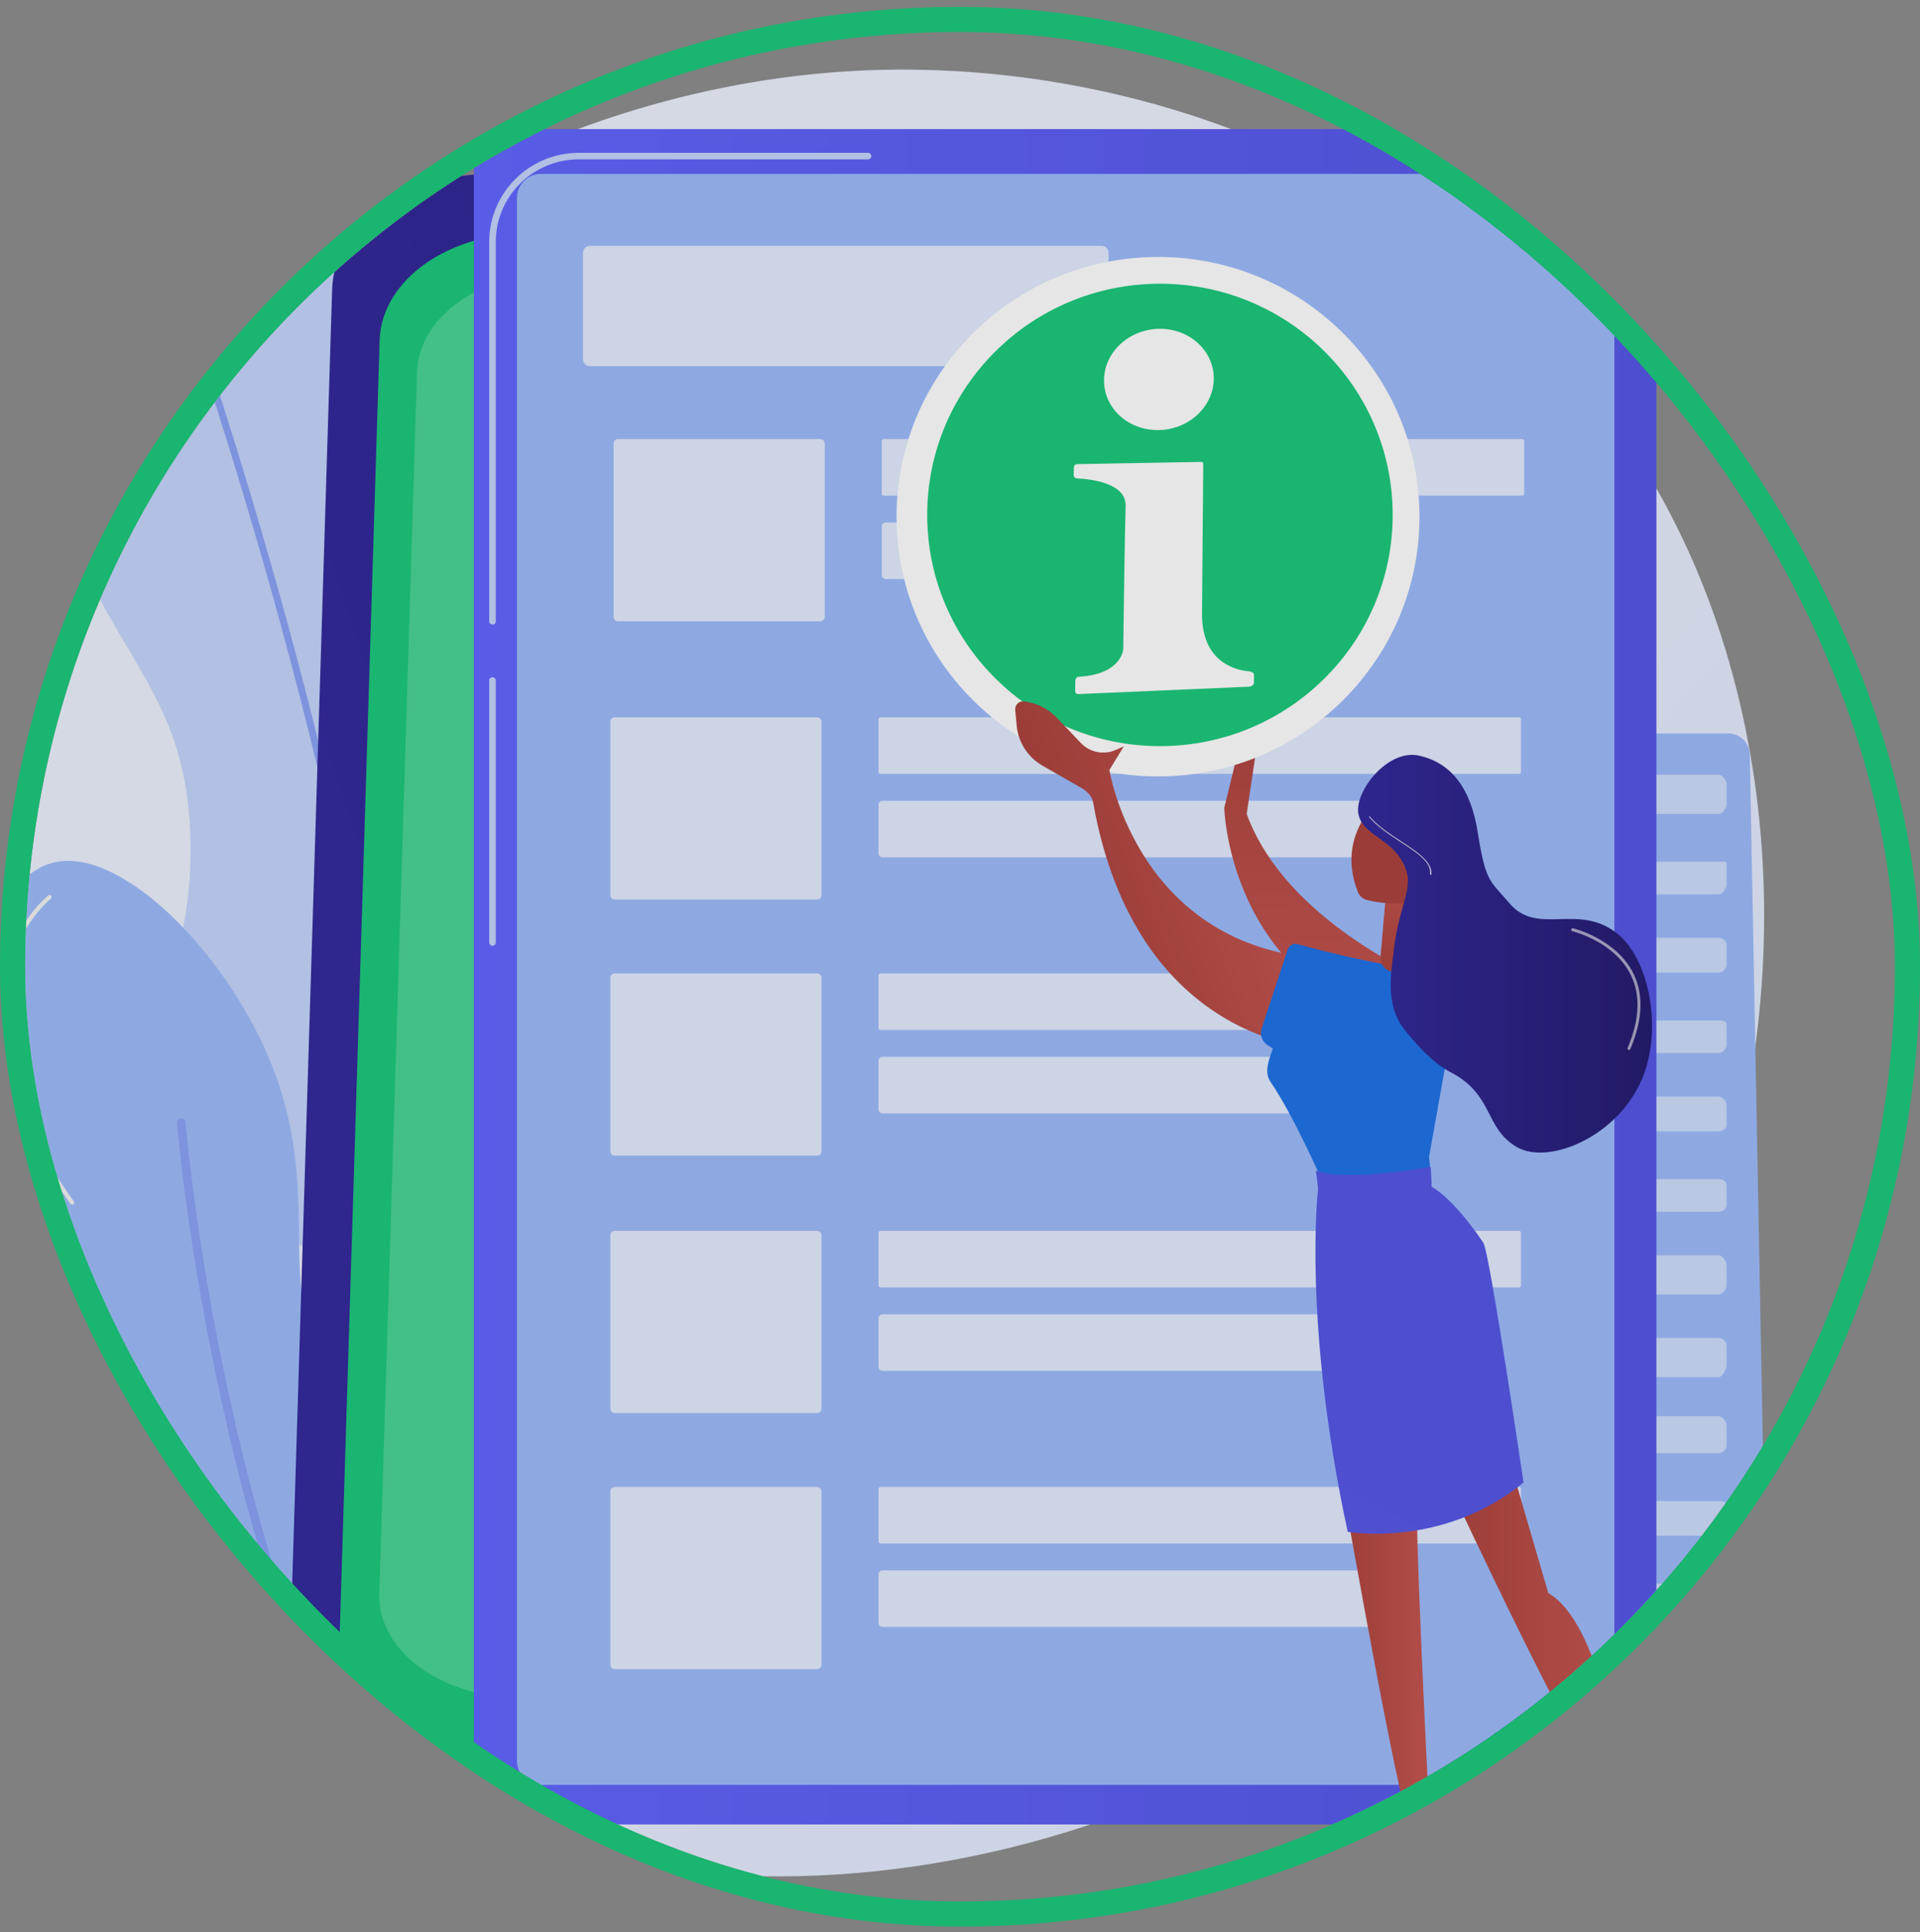 <svg width="153" height="154" viewBox="0 0 153 154" fill="none" xmlns="http://www.w3.org/2000/svg">
<rect x="0" y="0" width="153" height="154" fill="#808080" stroke="none"/>
<g opacity="0.8">
<g clip-path="url(#clip0_1_1380)">
<g clip-path="url(#clip1_1_1380)">
<path d="M134.561 102.831C120.631 135.42 83.524 153.677 51.344 148.752C46.108 147.951 31.753 145.564 19.043 134.302C-5.423 112.623 -10.656 69.697 9.081 39.445C23.446 17.427 49.196 4.946 73.664 5.57C78.934 5.705 99.133 6.533 116.884 21.076C119.491 23.212 125.242 28.288 130.424 36.34C142.594 55.249 143.64 81.593 134.561 102.831Z" fill="url(#paint0_linear_1_1380)"/>
<path d="M139.438 60.14C139.421 59.226 138.67 58.457 137.751 58.457H102.988C102.056 58.457 101.246 59.282 101.246 60.208V142.975C101.246 143.42 101.452 143.848 101.769 144.162C102.087 144.476 102.531 144.653 102.979 144.651L139.312 144.553C139.765 144.552 140.2 144.37 140.517 144.049C140.833 143.728 141.008 143.275 141 142.826L139.438 60.14Z" fill="#91B3FA"/>
<g opacity="0.5">
<path d="M112.933 61.748H103.951C103.684 61.748 103.749 62.212 103.749 62.495V64.111C103.749 64.395 103.684 64.868 103.951 64.868H112.933C113.2 64.868 113.342 64.395 113.342 64.111V62.495C113.342 62.212 113.2 61.748 112.933 61.748Z" fill="white"/>
<path d="M124.955 61.748H115.973C115.706 61.748 115.61 62.212 115.61 62.495V64.111C115.61 64.395 115.706 64.868 115.973 64.868H124.955C125.222 64.868 125.202 64.395 125.202 64.111V62.495C125.202 62.212 125.222 61.748 124.955 61.748Z" fill="white"/>
<path d="M136.978 61.748H127.996C127.729 61.748 127.297 62.212 127.297 62.495V64.111C127.297 64.395 127.729 64.868 127.996 64.868H136.978C137.245 64.868 137.588 64.395 137.588 64.111V62.495C137.588 62.212 137.245 61.748 136.978 61.748Z" fill="white"/>
<path d="M112.933 68.68H103.951C103.684 68.68 103.749 68.599 103.749 68.883V70.498C103.749 70.782 103.684 71.279 103.951 71.279H112.933C113.2 71.279 113.342 70.782 113.342 70.498V68.883C113.342 68.599 113.2 68.68 112.933 68.68Z" fill="white"/>
<path d="M124.955 68.68H115.973C115.706 68.68 115.61 68.599 115.61 68.883V70.498C115.61 70.782 115.706 71.279 115.973 71.279H124.955C125.222 71.279 125.202 70.782 125.202 70.498V68.883C125.202 68.599 125.222 68.68 124.955 68.68Z" fill="white"/>
<path d="M136.978 68.68H127.996C127.729 68.68 127.297 68.599 127.297 68.883V70.498C127.297 70.782 127.729 71.279 127.996 71.279H136.978C137.245 71.279 137.588 70.782 137.588 70.498V68.883C137.588 68.599 137.245 68.68 136.978 68.68Z" fill="white"/>
<path d="M112.933 74.745H103.951C103.684 74.745 103.749 74.987 103.749 75.27V76.886C103.749 77.17 103.684 77.518 103.951 77.518H112.933C113.2 77.518 113.342 77.17 113.342 76.886V75.27C113.342 74.987 113.2 74.745 112.933 74.745Z" fill="white"/>
<path d="M124.955 74.745H115.973C115.706 74.745 115.61 74.987 115.61 75.27V76.886C115.61 77.17 115.706 77.518 115.973 77.518H124.955C125.222 77.518 125.202 77.17 125.202 76.886V75.27C125.202 74.987 125.222 74.745 124.955 74.745Z" fill="white"/>
<path d="M136.978 74.745H127.996C127.729 74.745 127.297 74.987 127.297 75.27V76.886C127.297 77.17 127.729 77.518 127.996 77.518H136.978C137.245 77.518 137.588 77.17 137.588 76.886V75.27C137.588 74.987 137.245 74.745 136.978 74.745Z" fill="white"/>
<path d="M112.933 81.33H103.951C103.684 81.33 103.749 81.374 103.749 81.658V83.273C103.749 83.557 103.684 83.93 103.951 83.93H112.933C113.2 83.93 113.342 83.557 113.342 83.273V81.658C113.342 81.374 113.2 81.33 112.933 81.33Z" fill="white"/>
<path d="M124.955 81.33H115.973C115.706 81.33 115.61 81.374 115.61 81.658V83.273C115.61 83.557 115.706 83.93 115.973 83.93H124.955C125.222 83.93 125.202 83.557 125.202 83.273V81.658C125.202 81.374 125.222 81.33 124.955 81.33Z" fill="white"/>
<path d="M136.978 81.33H127.996C127.729 81.33 127.297 81.374 127.297 81.658V83.273C127.297 83.557 127.729 83.93 127.996 83.93H136.978C137.245 83.93 137.588 83.557 137.588 83.273V81.658C137.588 81.374 137.245 81.33 136.978 81.33Z" fill="white"/>
<path d="M112.933 87.396H103.951C103.684 87.396 103.749 87.762 103.749 88.046V89.662C103.749 89.945 103.684 90.169 103.951 90.169H112.933C113.2 90.169 113.342 89.945 113.342 89.662V88.046C113.342 87.762 113.2 87.396 112.933 87.396Z" fill="white"/>
<path d="M124.955 87.396H115.973C115.706 87.396 115.61 87.762 115.61 88.046V89.662C115.61 89.945 115.706 90.169 115.973 90.169H124.955C125.222 90.169 125.202 89.945 125.202 89.662V88.046C125.202 87.762 125.222 87.396 124.955 87.396Z" fill="white"/>
<path d="M136.978 87.396H127.996C127.729 87.396 127.297 87.762 127.297 88.046V89.662C127.297 89.945 127.729 90.169 127.996 90.169H136.978C137.245 90.169 137.588 89.945 137.588 89.662V88.046C137.588 87.762 137.245 87.396 136.978 87.396Z" fill="white"/>
<path d="M112.933 93.981H103.951C103.684 93.981 103.749 94.149 103.749 94.433V96.049C103.749 96.333 103.684 96.58 103.951 96.58H112.933C113.2 96.58 113.342 96.333 113.342 96.049V94.433C113.342 94.149 113.2 93.981 112.933 93.981Z" fill="white"/>
<path d="M124.955 93.981H115.973C115.706 93.981 115.61 94.149 115.61 94.433V96.049C115.61 96.333 115.706 96.58 115.973 96.58H124.955C125.222 96.58 125.202 96.333 125.202 96.049V94.433C125.202 94.149 125.222 93.981 124.955 93.981Z" fill="white"/>
<path d="M136.978 93.981H127.996C127.729 93.981 127.297 94.149 127.297 94.433V96.049C127.297 96.333 127.729 96.58 127.996 96.58H136.978C137.245 96.58 137.588 96.333 137.588 96.049V94.433C137.588 94.149 137.245 93.981 136.978 93.981Z" fill="white"/>
<path d="M112.933 100.047H103.951C103.684 100.047 103.749 100.538 103.749 100.822V102.438C103.749 102.722 103.684 103.167 103.951 103.167H112.933C113.2 103.167 113.342 102.722 113.342 102.438V100.822C113.342 100.538 113.2 100.047 112.933 100.047Z" fill="white"/>
<path d="M124.955 100.047H115.973C115.706 100.047 115.61 100.538 115.61 100.822V102.438C115.61 102.722 115.706 103.167 115.973 103.167H124.955C125.222 103.167 125.202 102.722 125.202 102.438V100.822C125.202 100.538 125.222 100.047 124.955 100.047Z" fill="white"/>
<path d="M136.978 100.047H127.996C127.729 100.047 127.297 100.538 127.297 100.822V102.438C127.297 102.722 127.729 103.167 127.996 103.167H136.978C137.245 103.167 137.588 102.722 137.588 102.438V100.822C137.588 100.538 137.245 100.047 136.978 100.047Z" fill="white"/>
<path d="M112.933 106.632H103.951C103.684 106.632 103.749 106.926 103.749 107.21V108.825C103.749 109.109 103.684 109.752 103.951 109.752H112.933C113.2 109.752 113.342 109.109 113.342 108.825V107.21C113.342 106.926 113.2 106.632 112.933 106.632Z" fill="white"/>
<path d="M124.955 106.632H115.973C115.706 106.632 115.61 106.926 115.61 107.21V108.825C115.61 109.109 115.706 109.752 115.973 109.752H124.955C125.222 109.752 125.202 109.109 125.202 108.825V107.21C125.202 106.926 125.222 106.632 124.955 106.632Z" fill="white"/>
<path d="M136.978 106.632H127.996C127.729 106.632 127.297 106.926 127.297 107.21V108.825C127.297 109.109 127.729 109.752 127.996 109.752H136.978C137.245 109.752 137.588 109.109 137.588 108.825V107.21C137.588 106.926 137.245 106.632 136.978 106.632Z" fill="white"/>
<path d="M112.933 112.871H103.951C103.684 112.871 103.749 113.313 103.749 113.597V115.213C103.749 115.497 103.684 115.817 103.951 115.817H112.933C113.2 115.817 113.342 115.497 113.342 115.213V113.597C113.342 113.313 113.2 112.871 112.933 112.871Z" fill="white"/>
<path d="M124.955 112.871H115.973C115.706 112.871 115.61 113.313 115.61 113.597V115.213C115.61 115.497 115.706 115.817 115.973 115.817H124.955C125.222 115.817 125.202 115.497 125.202 115.213V113.597C125.202 113.313 125.222 112.871 124.955 112.871Z" fill="white"/>
<path d="M136.978 112.871H127.996C127.729 112.871 127.297 113.313 127.297 113.597V115.213C127.297 115.497 127.729 115.817 127.996 115.817H136.978C137.245 115.817 137.588 115.497 137.588 115.213V113.597C137.588 113.313 137.245 112.871 136.978 112.871Z" fill="white"/>
<path d="M112.933 119.629H103.951C103.684 119.629 103.749 119.701 103.749 119.985V121.6C103.749 121.884 103.684 122.402 103.951 122.402H112.933C113.2 122.402 113.342 121.884 113.342 121.6V119.985C113.342 119.701 113.2 119.629 112.933 119.629Z" fill="white"/>
<path d="M124.955 119.629H115.973C115.706 119.629 115.61 119.701 115.61 119.985V121.6C115.61 121.884 115.706 122.402 115.973 122.402H124.955C125.222 122.402 125.202 121.884 125.202 121.6V119.985C125.202 119.701 125.222 119.629 124.955 119.629Z" fill="white"/>
<path d="M136.978 119.629H127.996C127.729 119.629 127.297 119.701 127.297 119.985V121.6C127.297 121.884 127.729 122.402 127.996 122.402H136.978C137.245 122.402 137.588 121.884 137.588 121.6V119.985C137.588 119.701 137.245 119.629 136.978 119.629Z" fill="white"/>
<path d="M112.933 126.214H103.951C103.684 126.214 103.749 126.088 103.749 126.372V127.988C103.749 128.272 103.684 128.467 103.951 128.467H112.933C113.2 128.467 113.342 128.272 113.342 127.988V126.372C113.342 126.088 113.2 126.214 112.933 126.214Z" fill="white"/>
<path d="M124.955 126.214H115.973C115.706 126.214 115.61 126.088 115.61 126.372V127.988C115.61 128.272 115.706 128.467 115.973 128.467H124.955C125.222 128.467 125.202 128.272 125.202 127.988V126.372C125.202 126.088 125.222 126.214 124.955 126.214Z" fill="white"/>
<path d="M136.978 126.214H127.996C127.729 126.214 127.297 126.088 127.297 126.372V127.988C127.297 128.272 127.729 128.467 127.996 128.467H136.978C137.245 128.467 137.588 128.272 137.588 127.988V126.372C137.588 126.088 137.245 126.214 136.978 126.214Z" fill="white"/>
<path d="M112.933 132.28H103.951C103.684 132.28 103.749 132.476 103.749 132.76V134.376C103.749 134.659 103.684 135.052 103.951 135.052H112.933C113.2 135.052 113.342 134.659 113.342 134.376V132.76C113.342 132.476 113.2 132.28 112.933 132.28Z" fill="white"/>
<path d="M124.955 132.28H115.973C115.706 132.28 115.61 132.476 115.61 132.76V134.376C115.61 134.659 115.706 135.052 115.973 135.052H124.955C125.222 135.052 125.202 134.659 125.202 134.376V132.76C125.202 132.476 125.222 132.28 124.955 132.28Z" fill="white"/>
<path d="M136.978 132.28H127.996C127.729 132.28 127.297 132.476 127.297 132.76V134.376C127.297 134.659 127.729 135.052 127.996 135.052H136.978C137.245 135.052 137.588 134.659 137.588 134.376V132.76C137.588 132.476 137.245 132.28 136.978 132.28Z" fill="white"/>
</g>
<path d="M31.658 100.611C25.323 102.158 16.858 95.589 13.896 88.14C10.849 80.475 15.666 76.999 15.153 66.202C14.571 53.936 8.066 52.365 3.092 36.014C1.969 32.324 -4.526 10.974 2.171 6.629C8.363 2.611 26.691 12.576 30.424 26.184C33.086 35.888 26.368 40.302 29.504 51.602C32.256 61.518 38.338 61.399 41.09 70.961C44.441 82.602 39.975 98.58 31.658 100.61V100.611Z" fill="#BDD0FB"/>
<path d="M31.325 103.603C32.467 90.31 28.21 70.064 24.439 55.421C20.355 39.567 15.944 26.681 15.9 26.553L15.375 26.731C15.419 26.859 19.823 39.727 23.902 55.561C27.663 70.162 31.908 90.341 30.772 103.556L31.325 103.603V103.603Z" fill="#7D97F4"/>
<path d="M31.648 136.672C40.276 132.642 43.785 117.743 39.184 112.667C36.075 109.237 31.28 112.517 26.932 108.916C21.38 104.319 25.934 96.27 21.867 85.426C18.406 76.197 9.561 67.239 4.114 68.782C-1.589 70.397 -5.115 83.958 -0.649 92.386C2.256 97.868 7.028 98.325 7.861 103.347C8.827 109.174 2.901 111.573 2.639 117.174C2.168 127.234 20.235 142.003 31.648 136.672V136.672Z" fill="#91B3FA"/>
<path d="M26.93 140.333C26.98 140.335 27.031 140.326 27.081 140.305C27.255 140.229 27.335 140.027 27.259 139.855C17.003 116.471 14.814 89.738 14.793 89.471C14.778 89.282 14.612 89.141 14.423 89.156C14.233 89.171 14.091 89.335 14.107 89.524C14.127 89.792 16.326 116.64 26.628 140.128C26.682 140.252 26.802 140.328 26.93 140.333Z" fill="#7D97F4"/>
<path d="M5.739 96.003C5.775 96.004 5.811 95.995 5.842 95.972C5.915 95.92 5.932 95.817 5.879 95.744C2.53 91.092 -1.109 84.16 0.576 77.552C1.579 73.616 4.028 71.642 4.053 71.623C4.124 71.566 4.136 71.463 4.079 71.393C4.023 71.322 3.919 71.31 3.848 71.367C3.744 71.449 1.287 73.43 0.257 77.472C-0.69 81.186 -0.529 87.404 5.612 95.935C5.643 95.978 5.691 96.001 5.74 96.003H5.739Z" fill="#F0F0F0"/>
<path d="M32.494 134.701C32.546 134.703 32.599 134.68 32.633 134.635C38.39 126.978 40.492 120.967 38.883 116.767C37.452 113.034 33.487 112.189 33.447 112.18C33.358 112.163 33.271 112.22 33.253 112.308C33.235 112.396 33.292 112.483 33.381 112.501C33.419 112.509 37.214 113.322 38.577 116.888C40.141 120.975 38.052 126.881 32.369 134.439C32.314 134.511 32.329 134.614 32.402 134.668C32.429 134.689 32.462 134.699 32.493 134.701H32.494Z" fill="#F0F0F0"/>
<path d="M39.742 13.86L109.906 15.882C116.612 16.075 121.971 20.048 122.176 24.979L126.652 132.82C126.863 137.907 121.523 142.191 114.61 142.481L36.478 145.762C29.033 146.075 22.807 141.654 22.976 136.175L26.468 23.03C26.63 17.785 32.609 13.655 39.742 13.86Z" fill="url(#paint1_linear_1_1380)"/>
<path d="M42.575 18.592L107.704 20.469C113.929 20.649 118.904 24.336 119.094 28.913L123.249 129.018C123.445 133.739 118.488 137.715 112.071 137.985L39.545 141.031C32.633 141.321 26.854 137.217 27.011 132.131L30.253 27.103C30.403 22.235 35.953 18.401 42.575 18.592Z" fill="#00C26C"/>
<path opacity="0.2" d="M44.647 21.781L104.998 23.52C110.767 23.687 115.377 27.105 115.553 31.345L119.403 124.105C119.584 128.48 114.991 132.165 109.045 132.415L41.84 135.237C35.435 135.506 30.08 131.704 30.226 126.991L33.229 29.669C33.368 25.157 38.511 21.605 44.647 21.782V21.781Z" fill="white"/>
<path d="M130.072 10.289H39.681C38.619 10.289 37.758 11.144 37.758 12.199V143.498C37.758 144.553 38.619 145.408 39.681 145.408H130.072C131.133 145.408 131.994 144.553 131.994 143.498V12.199C131.994 11.144 131.133 10.289 130.072 10.289Z" fill="url(#paint2_linear_1_1380)"/>
<path d="M126.725 13.858H43.118C42.056 13.858 41.195 14.714 41.195 15.769V140.344C41.195 141.399 42.056 142.254 43.118 142.254H126.725C127.786 142.254 128.647 141.399 128.647 140.344V15.769C128.647 14.714 127.786 13.858 126.725 13.858Z" fill="#91B3FA"/>
<path d="M39.246 49.777C39.102 49.777 38.984 49.661 38.984 49.517V19.274C38.984 15.362 42.188 12.179 46.126 12.179H69.172C69.316 12.179 69.434 12.295 69.434 12.439C69.434 12.582 69.316 12.699 69.172 12.699H46.126C42.477 12.699 39.508 15.649 39.508 19.275V49.518C39.508 49.661 39.391 49.778 39.246 49.778V49.777Z" fill="#BDD0FB"/>
<path d="M39.246 75.38C39.102 75.38 38.984 75.263 38.984 75.12V54.237C38.984 54.093 39.102 53.977 39.246 53.977C39.391 53.977 39.508 54.093 39.508 54.237V75.12C39.508 75.263 39.391 75.38 39.246 75.38Z" fill="#BDD0FB"/>
<g opacity="0.7">
<path d="M87.783 19.598H47.012C46.706 19.598 46.457 19.845 46.457 20.149V28.628C46.457 28.932 46.706 29.179 47.012 29.179H87.783C88.089 29.179 88.338 28.932 88.338 28.628V20.149C88.338 19.845 88.089 19.598 87.783 19.598Z" fill="white"/>
<path d="M49.243 34.996H65.371C65.563 34.996 65.719 35.151 65.719 35.342V49.171C65.719 49.362 65.563 49.517 65.371 49.517H49.243C49.05 49.517 48.895 49.362 48.895 49.171V35.342C48.895 35.151 49.05 34.996 49.243 34.996Z" fill="white"/>
<path d="M121.307 34.996H70.413C70.33 34.996 70.262 35.064 70.262 35.147V39.352C70.262 39.435 70.33 39.503 70.413 39.503H121.307C121.391 39.503 121.459 39.435 121.459 39.352V35.147C121.459 35.064 121.391 34.996 121.307 34.996Z" fill="white"/>
<path d="M109.61 41.644H70.587C70.407 41.644 70.262 41.788 70.262 41.967V45.827C70.262 46.006 70.407 46.151 70.587 46.151H109.61C109.789 46.151 109.935 46.006 109.935 45.827V41.967C109.935 41.788 109.789 41.644 109.61 41.644Z" fill="white"/>
<path d="M48.985 57.171H65.113C65.305 57.171 65.461 57.326 65.461 57.517V71.346C65.461 71.537 65.305 71.692 65.113 71.692H48.985C48.793 71.692 48.637 71.537 48.637 71.346V57.517C48.637 57.326 48.793 57.171 48.985 57.171Z" fill="white"/>
<path d="M121.054 57.171H70.159C70.076 57.171 70.008 57.238 70.008 57.322V61.527C70.008 61.61 70.076 61.678 70.159 61.678H121.054C121.137 61.678 121.205 61.61 121.205 61.527V57.322C121.205 57.238 121.137 57.171 121.054 57.171Z" fill="white"/>
<path d="M109.356 63.819H70.333C70.153 63.819 70.008 63.964 70.008 64.142V68.003C70.008 68.182 70.153 68.326 70.333 68.326H109.356C109.535 68.326 109.681 68.182 109.681 68.003V64.142C109.681 63.964 109.535 63.819 109.356 63.819Z" fill="white"/>
<path d="M65.113 77.581H48.985C48.793 77.581 48.637 77.736 48.637 77.927V91.756C48.637 91.947 48.793 92.102 48.985 92.102H65.113C65.305 92.102 65.461 91.947 65.461 91.756V77.927C65.461 77.736 65.305 77.581 65.113 77.581Z" fill="white"/>
<path d="M121.054 77.581H70.159C70.076 77.581 70.008 77.648 70.008 77.732V81.937C70.008 82.02 70.076 82.088 70.159 82.088H121.054C121.137 82.088 121.205 82.02 121.205 81.937V77.732C121.205 77.648 121.137 77.581 121.054 77.581Z" fill="white"/>
<path d="M109.356 84.228H70.333C70.153 84.228 70.008 84.373 70.008 84.552V88.412C70.008 88.591 70.153 88.735 70.333 88.735H109.356C109.535 88.735 109.681 88.591 109.681 88.412V84.552C109.681 84.373 109.535 84.228 109.356 84.228Z" fill="white"/>
<path d="M48.985 98.1H65.113C65.305 98.1 65.461 98.254 65.461 98.445V112.275C65.461 112.466 65.305 112.621 65.113 112.621H48.985C48.793 112.621 48.637 112.466 48.637 112.275V98.445C48.637 98.254 48.793 98.1 48.985 98.1Z" fill="white"/>
<path d="M121.054 98.1H70.159C70.076 98.1 70.008 98.167 70.008 98.25V102.456C70.008 102.539 70.076 102.607 70.159 102.607H121.054C121.137 102.607 121.205 102.539 121.205 102.456V98.25C121.205 98.167 121.137 98.1 121.054 98.1Z" fill="white"/>
<path d="M109.356 104.748H70.333C70.153 104.748 70.008 104.893 70.008 105.071V108.932C70.008 109.11 70.153 109.255 70.333 109.255H109.356C109.535 109.255 109.681 109.11 109.681 108.932V105.071C109.681 104.893 109.535 104.748 109.356 104.748Z" fill="white"/>
<path d="M65.113 118.51H48.985C48.793 118.51 48.637 118.665 48.637 118.856V132.685C48.637 132.876 48.793 133.031 48.985 133.031H65.113C65.305 133.031 65.461 132.876 65.461 132.685V118.856C65.461 118.665 65.305 118.51 65.113 118.51Z" fill="white"/>
<path d="M121.054 118.51H70.159C70.076 118.51 70.008 118.577 70.008 118.66V122.866C70.008 122.949 70.076 123.017 70.159 123.017H121.054C121.137 123.017 121.205 122.949 121.205 122.866V118.66C121.205 118.577 121.137 118.51 121.054 118.51Z" fill="white"/>
<path d="M109.356 125.158H70.333C70.153 125.158 70.008 125.303 70.008 125.481V129.342C70.008 129.52 70.153 129.665 70.333 129.665H109.356C109.535 129.665 109.681 129.52 109.681 129.342V125.481C109.681 125.303 109.535 125.158 109.356 125.158Z" fill="white"/>
</g>
<path d="M97.559 64.384C97.559 64.384 97.913 79.73 114.153 82.421L117.068 79.561C117.068 79.561 103.006 74.811 99.346 64.883L100.127 59.619L99.576 56.135L97.559 64.385V64.384Z" fill="url(#paint3_linear_1_1380)"/>
<path d="M92.28 61.88C103.786 61.88 113.114 52.612 113.114 41.18C113.114 29.747 103.786 20.48 92.28 20.48C80.773 20.48 71.445 29.747 71.445 41.18C71.445 52.612 80.773 61.88 92.28 61.88Z" fill="white"/>
<path d="M92.433 59.466C102.676 59.466 110.979 51.216 110.979 41.039C110.979 30.862 102.676 22.612 92.433 22.612C82.19 22.612 73.887 30.862 73.887 41.039C73.887 51.216 82.19 59.466 92.433 59.466Z" fill="#00C26C"/>
<path d="M99.562 53.506C98.647 53.44 95.752 52.91 95.785 48.886L95.883 37.039C95.885 36.888 95.876 36.811 95.715 36.814L85.881 36.99C85.716 36.993 85.579 37.073 85.576 37.226L85.562 37.859C85.559 38.005 85.678 38.123 85.836 38.13C86.776 38.172 89.757 38.452 89.697 40.319C89.625 42.546 89.508 51.718 89.508 51.718C89.508 51.718 89.438 53.731 85.969 53.938C85.802 53.947 85.696 54.08 85.693 54.238L85.676 55.04C85.672 55.2 85.746 55.327 85.916 55.319L99.542 54.728C99.705 54.721 99.923 54.585 99.924 54.428L99.925 53.772C99.925 53.628 99.71 53.517 99.562 53.506V53.506Z" fill="white"/>
<path d="M92.323 34.277C94.743 34.243 96.706 32.404 96.722 30.182C96.738 27.974 94.822 26.199 92.428 26.206C90.019 26.213 88.02 28.021 87.977 30.257C87.934 32.507 89.887 34.312 92.323 34.277Z" fill="white"/>
<path d="M114.594 116.45C114.594 116.45 122.733 134.075 127.003 141.375C127.003 141.375 127.852 145.969 127.003 147.413L126.281 147.732L129.654 147.632C129.654 147.632 129.954 141.453 129.72 141.109C129.485 140.763 129.017 140.786 129.017 140.786C129.017 140.786 127.571 129.4 123.382 126.97L119.322 113.078L114.594 116.45Z" fill="url(#paint4_linear_1_1380)"/>
<path d="M124.84 148.597C124.835 148.678 127.474 148.641 128.907 148.615C129.437 148.605 129.888 148.236 130.001 147.722L131.084 142.071C131.186 141.534 130.843 141.012 130.307 140.89L129.703 140.753C129.703 140.753 128.841 141.928 129.112 143.034C129.383 144.14 129.625 147.006 128.939 147.34C128.253 147.674 126.281 147.732 126.281 147.732C126.281 147.732 124.886 147.869 124.84 148.597H124.84Z" fill="url(#paint5_linear_1_1380)"/>
<path d="M107.053 148.7C106.786 148.851 106.896 149.255 107.203 149.252C109.602 149.229 114.979 149.153 115.456 148.956C116.073 148.701 115.231 146.499 114.346 145.753L109.456 147.339L107.053 148.699V148.7Z" fill="url(#paint6_linear_1_1380)"/>
<path d="M106.426 115.326C106.426 115.326 110.796 140.606 112.284 145.537L108.765 147.732C108.765 147.732 110.528 147.434 111.836 147.34C113.144 147.246 114.347 145.754 114.347 145.754L113.926 145.086C113.926 145.086 112.607 119.943 112.928 117.088L106.426 115.326Z" fill="url(#paint7_linear_1_1380)"/>
<path d="M88.406 61.368C88.406 61.368 90.669 75.675 105.695 76.413L105.139 83.57C105.139 83.57 90.552 83.349 87.106 63.945C87.016 63.439 86.605 63.047 86.157 62.791L83.081 61.027C81.909 60.356 81.139 59.16 81.015 57.821L80.901 56.577C80.863 56.16 81.237 55.823 81.651 55.902L81.926 55.955C82.803 56.122 83.604 56.559 84.217 57.204L86.131 59.218C86.847 59.97 87.963 60.191 88.913 59.767L89.557 59.478L88.406 61.368Z" fill="url(#paint8_linear_1_1380)"/>
<path d="M103.388 75.245C105.404 75.8 112.234 77.585 116.498 77.512L113.88 92.19L114.089 94.584L105.553 94.546C105.553 94.546 103.15 89.001 101.254 86.237C100.707 85.439 101.114 84.487 101.425 83.572L100.998 83.29C100.564 83.003 100.376 82.463 100.538 81.972L102.616 75.653C102.724 75.335 103.062 75.155 103.388 75.245H103.388Z" fill="#0360E3"/>
<path d="M104.868 93.294L105.035 94.744C105.035 94.744 103.779 105.319 107.396 122.082C107.396 122.082 114.967 123.432 121.408 118.153C121.408 118.153 118.701 99.79 118.205 99.053C115.733 95.382 114.087 94.585 114.087 94.585L114.013 93C114.013 93 107.124 94.237 104.868 93.294Z" fill="url(#paint9_linear_1_1380)"/>
<path d="M110.416 71.534L110.012 76.25C109.956 76.899 110.471 77.456 111.126 77.456H114.724L113.526 68.417L110.415 71.534L110.416 71.534Z" fill="url(#paint10_linear_1_1380)"/>
<path d="M111.183 62.614C111.03 62.749 106.117 65.836 108.209 71.1C108.333 71.412 108.597 71.647 108.923 71.73C109.76 71.94 111.536 72.24 113.501 71.693C116.225 70.935 117.201 65.813 116.879 64.427C116.557 63.041 112.689 61.277 111.182 62.614L111.183 62.614Z" fill="url(#paint11_linear_1_1380)"/>
<path d="M117.807 66.633C118.404 70.419 118.846 70.266 120.248 71.95C122.52 74.68 125.771 71.866 128.932 74.453C131.213 76.32 132.313 81.097 131.218 84.954C129.701 90.296 123.506 93.019 120.821 91.392C118.254 89.837 119.051 87.258 115.598 85.458C114.132 84.694 112.736 83.109 111.858 81.976C110.321 79.994 110.903 77.259 111.063 75.777C111.41 72.561 112.508 70.965 112.11 69.552C111.335 66.803 108.54 66.748 108.239 64.807C107.964 63.04 110.585 59.69 113.051 60.218C116.867 61.034 117.542 64.947 117.808 66.634L117.807 66.633Z" fill="url(#paint12_linear_1_1380)"/>
<path opacity="0.6" d="M129.788 83.68C129.84 83.689 129.894 83.661 129.917 83.608C130.902 81.296 130.987 79.275 130.17 77.603C128.813 74.829 125.387 73.991 125.353 73.983C125.3 73.964 125.226 74.008 125.21 74.073C125.195 74.138 125.234 74.203 125.297 74.217C125.33 74.225 128.653 75.039 129.959 77.715C130.744 79.32 130.657 81.271 129.701 83.514C129.675 83.575 129.702 83.647 129.762 83.672C129.77 83.676 129.779 83.678 129.788 83.68Z" fill="white"/>
<path opacity="0.72" d="M109.149 65.058C109.2 65.12 109.256 65.184 109.316 65.251C109.914 65.907 110.781 66.475 111.62 67.025C112.945 67.894 114.196 68.714 114.063 69.71C114.06 69.733 114.032 69.739 113.999 69.721C113.993 69.718 113.987 69.714 113.981 69.71C113.959 69.692 113.944 69.668 113.946 69.649C114.07 68.723 112.919 67.969 111.589 67.097C110.738 66.539 109.858 65.962 109.24 65.285C109.183 65.222 109.131 65.162 109.082 65.104C109.104 65.089 109.127 65.073 109.149 65.058Z" fill="white"/>
</g>
</g>
<rect x="1" y="1.548" width="151" height="151" rx="75.5" stroke="#00C26C" stroke-width="2"/>
</g>
<defs>
<linearGradient id="paint0_linear_1_1380" x1="152.88" y1="151.496" x2="45.698" y2="57.105" gradientUnits="userSpaceOnUse">
<stop stop-color="#DAE3FE"/>
<stop offset="1" stop-color="#E9EFFD"/>
</linearGradient>
<linearGradient id="paint1_linear_1_1380" x1="234.992" y1="26.07" x2="35.014" y2="92.694" gradientUnits="userSpaceOnUse">
<stop stop-color="#09005D"/>
<stop offset="1" stop-color="#1A0F91"/>
</linearGradient>
<linearGradient id="paint2_linear_1_1380" x1="37.758" y1="77.849" x2="131.994" y2="77.849" gradientUnits="userSpaceOnUse">
<stop stop-color="#4F52FF"/>
<stop offset="1" stop-color="#4042E2"/>
</linearGradient>
<linearGradient id="paint3_linear_1_1380" x1="106.802" y1="53.81" x2="107.672" y2="85.089" gradientUnits="userSpaceOnUse">
<stop stop-color="#A22B25"/>
<stop offset="1" stop-color="#C0423C"/>
</linearGradient>
<linearGradient id="paint4_linear_1_1380" x1="114.594" y1="130.405" x2="129.809" y2="130.405" gradientUnits="userSpaceOnUse">
<stop stop-color="#A22B25"/>
<stop offset="1" stop-color="#C0423C"/>
</linearGradient>
<linearGradient id="paint5_linear_1_1380" x1="135.507" y1="96.599" x2="128.067" y2="145.274" gradientUnits="userSpaceOnUse">
<stop stop-color="#09005D"/>
<stop offset="1" stop-color="#1A0F91"/>
</linearGradient>
<linearGradient id="paint6_linear_1_1380" x1="119.738" y1="94.162" x2="112.298" y2="142.837" gradientUnits="userSpaceOnUse">
<stop stop-color="#09005D"/>
<stop offset="1" stop-color="#1A0F91"/>
</linearGradient>
<linearGradient id="paint7_linear_1_1380" x1="106.426" y1="131.529" x2="114.347" y2="131.529" gradientUnits="userSpaceOnUse">
<stop stop-color="#A22B25"/>
<stop offset="1" stop-color="#C0423C"/>
</linearGradient>
<linearGradient id="paint8_linear_1_1380" x1="85.962" y1="72.275" x2="102.223" y2="66.557" gradientUnits="userSpaceOnUse">
<stop stop-color="#A22B25"/>
<stop offset="1" stop-color="#C0423C"/>
</linearGradient>
<linearGradient id="paint9_linear_1_1380" x1="71.199" y1="179.398" x2="106.956" y2="115.767" gradientUnits="userSpaceOnUse">
<stop stop-color="#4F52FF"/>
<stop offset="1" stop-color="#4042E2"/>
</linearGradient>
<linearGradient id="paint10_linear_1_1380" x1="112.723" y1="77.215" x2="111" y2="68.488" gradientUnits="userSpaceOnUse">
<stop stop-color="#A22B25"/>
<stop offset="1" stop-color="#C0423C"/>
</linearGradient>
<linearGradient id="paint11_linear_1_1380" x1="116.766" y1="66.585" x2="155.884" y2="62.468" gradientUnits="userSpaceOnUse">
<stop stop-color="#A22B25"/>
<stop offset="1" stop-color="#C0423C"/>
</linearGradient>
<linearGradient id="paint12_linear_1_1380" x1="131.645" y1="76.011" x2="108.218" y2="76.011" gradientUnits="userSpaceOnUse">
<stop stop-color="#09005D"/>
<stop offset="1" stop-color="#1A0F91"/>
</linearGradient>
<clipPath id="clip0_1_1380">
<rect x="2" y="2.548" width="149" height="149" rx="74.5" fill="white"/>
</clipPath>
<clipPath id="clip1_1_1380">
<rect width="144" height="144" fill="white" transform="translate(-3 5.548)"/>
</clipPath>
</defs>
</svg>
